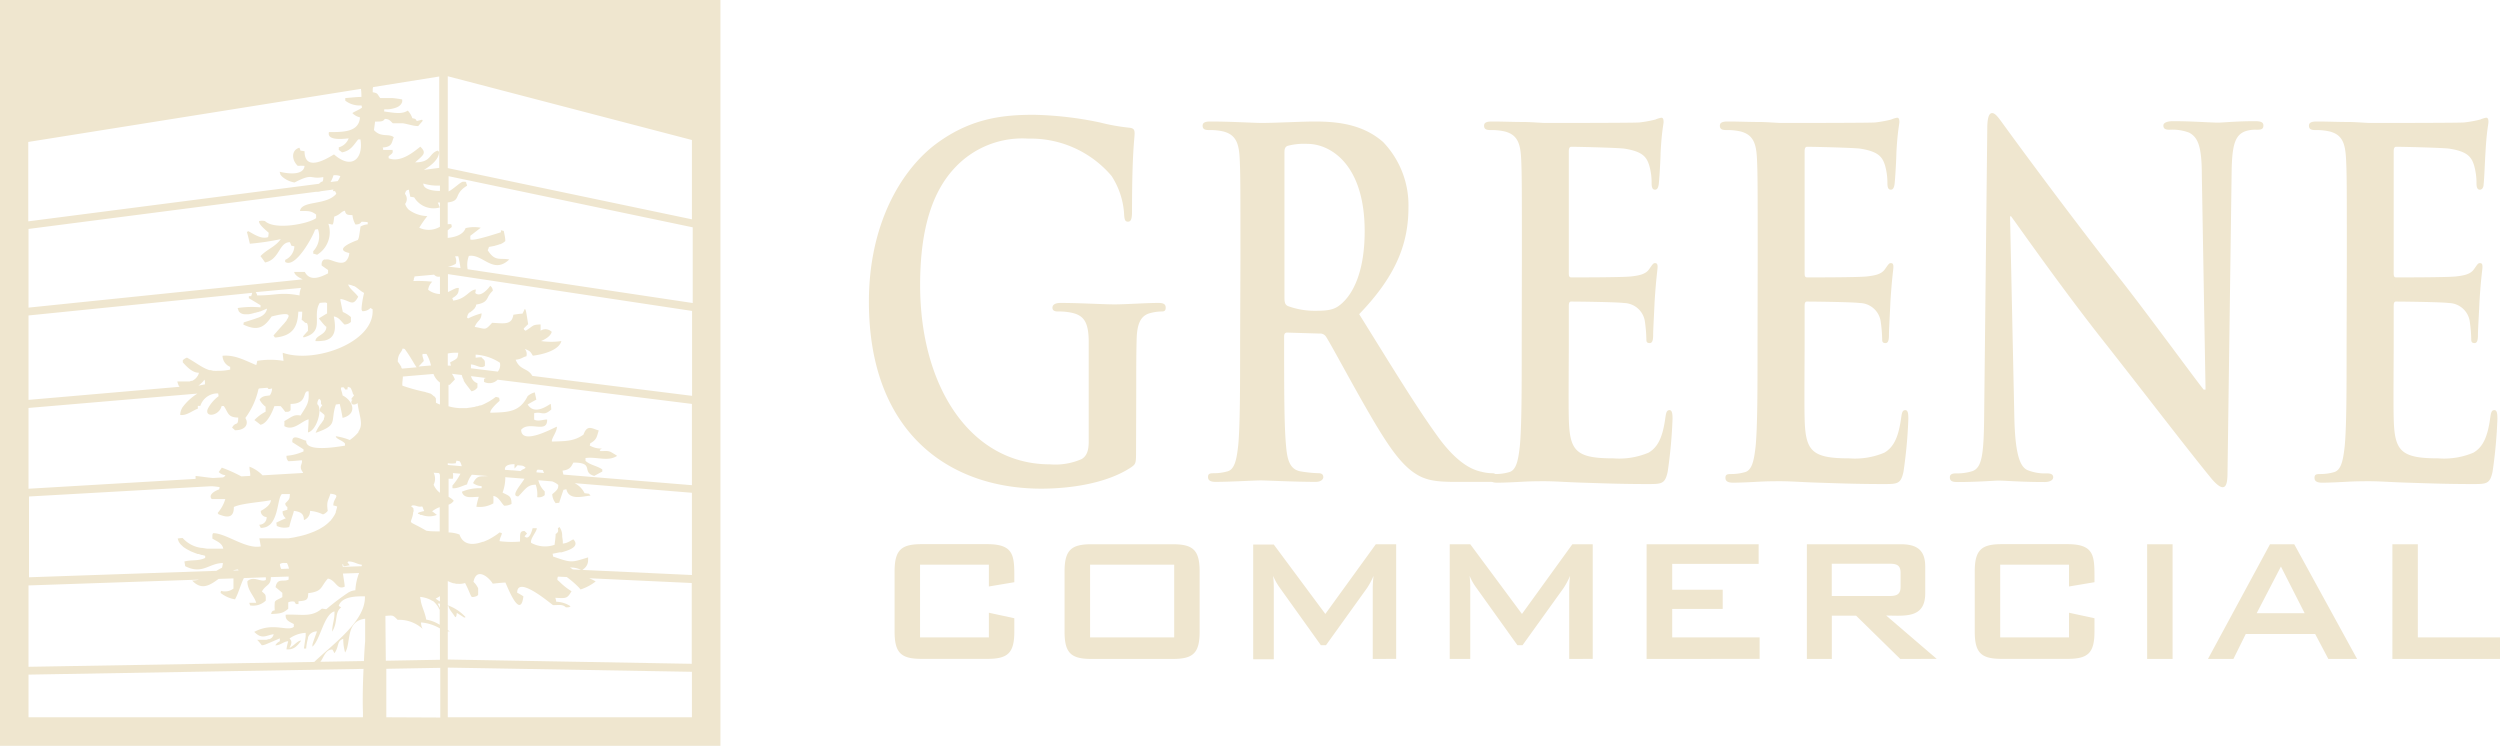 <svg id="Layer_1" data-name="Layer 1" xmlns="http://www.w3.org/2000/svg" viewBox="0 0 309.47 92.32"><defs><style>.cls-1{fill:#efe6cf;}</style></defs><path class="cls-1" d="M0,0V92.32H89.18V0ZM47.82,88.79c0-1.27,0-3.56,0-6l6.68-.12v6.15Zm-19-18.16a2.54,2.54,0,0,1,.62-.14.48.48,0,0,1,.1.12Zm6-.2a1.38,1.38,0,0,1-.17-.61.89.89,0,0,1,.58-.13h.29a2.59,2.59,0,0,1,.25.7h0Zm7.63-.61a1.46,1.46,0,0,1,.08.27c.25,0,.51-.08.76-.11a2.39,2.39,0,0,0-.28-.35l.11-.13c.72,0,1.07.35,1.66.4a1.11,1.11,0,0,1,0,.19l-2.33.08A.63.63,0,0,1,42.41,69.82ZM24.56,47.74a4.39,4.39,0,0,0,.58-.52h0L25.3,47a.86.86,0,0,1,.07.25v0a1.48,1.48,0,0,1,0,.21v0a.53.53,0,0,1,0,.12Zm25.11-2.26,0-.07a.86.86,0,0,0-.1-.16,3.18,3.18,0,0,0-.33-.48c0-1,.47-1.1.59-1.62a1.08,1.08,0,0,1,.27.05c.8,1.09,1.11,1.78,1.47,2.27l-1.81.16Zm4.52-26.84c-1.12.35-.76,1.46-2.8,1.46,1-.9,1.48-1.14.64-1.94-.66.5-2.38,2.05-3.92,1.43v-.25c.45-.35.56-.38.48-.78H47.43c0-.11,0-.22-.07-.3,1.26-.08,1.09-.64,1.39-1.27-.61-.51-1.59.08-2.46-.89.05-.37.1-.72.14-1.05.75,0,1,0,1.2-.33.59,0,.71.3,1,.54l.42,0h.1l.32,0h.09l.33,0h0l.35.07.9.21,0,0a3.57,3.57,0,0,0,.63.07c.19-.24.39-.44.56-.66a.73.73,0,0,0-.09-.13l-.64.16c-.22-.29-.08-.24-.56-.35a2.58,2.58,0,0,0-.56-.94c-.75.49-1.72.27-2.92.11v-.27c.17,0,.34,0,.5,0h0a3.7,3.7,0,0,0,1-.22l.12-.05.15-.08.12-.09a.52.52,0,0,0,.11-.1l.09-.1a1.09,1.09,0,0,0,.08-.15.54.54,0,0,0,.05-.11,1.07,1.07,0,0,0,0-.32c-.42-.08-.79-.13-1.18-.17l-.23,0h0c-.4,0-.81,0-1.3,0-.39-.49-.23-.6-.93-.72,0-.16,0-.27,0-.36v-.05a1.2,1.2,0,0,1,.05-.23l8.18-1.31V20.78l-1.9.25c1-.59,1.88-1.36,1.88-2.23Zm.27,5c-.9,0-2.06-.2-2.06-.92a6,6,0,0,0,2.06.25ZM41.8,22.42l-.88.11a3.6,3.6,0,0,0,.36-.83,1.84,1.84,0,0,1,.85.1A2.72,2.72,0,0,1,41.8,22.42ZM50.13,24c.11-.45.25-.48.5-.51,0,.27.12.57.15.86l.49.08a2.8,2.8,0,0,0,3.17,1.25c-.08-.21-.16-.42-.25-.61h.27v3a2.72,2.72,0,0,1-2.56.12,13,13,0,0,1,1-1.44,4,4,0,0,1-2.3-.79h0a1.67,1.67,0,0,1-.45-.72A1,1,0,0,0,50.13,24Zm6.22,7.73a2.36,2.36,0,0,1,.38,0A13.23,13.23,0,0,1,57,33.18L55.43,33v0a2.29,2.29,0,0,0,1-.36A1.23,1.23,0,0,0,56.35,31.77Zm3.27,12.49a6.15,6.15,0,0,0-.74.06v-.38a6.11,6.11,0,0,1,3,1A1.26,1.26,0,0,1,61.62,46l-3.33-.41a3.87,3.87,0,0,0,0-.48c.72.05,1.23.58,1.73.19C60.05,44.53,60,44.64,59.62,44.26Zm-3.89.59a1.22,1.22,0,0,0,.11.45l-.41,0V43.76a5.08,5.08,0,0,1,1.3-.09C56.62,44.32,56.78,44.32,55.73,44.85Zm-3.42-1h.48a5,5,0,0,1,.56,1.43l-1.54.13c.23-.23.43-.46.65-.68C52.4,44.32,52.23,44,52.31,43.89ZM53.74,34a.71.71,0,0,0,.72.24V36.4A2.57,2.57,0,0,1,53,35.87a1.67,1.67,0,0,1,.51-1,16.82,16.82,0,0,0-2.35-.08,1.34,1.34,0,0,0,.07-.18h0a.36.36,0,0,0,0-.09v0c0-.08.06-.15.08-.22v-.08ZM49.8,47.61c0-.39.07-.72.07-1l3.79-.32a2.24,2.24,0,0,0,.8,1.06v2.73c-.17-.07-.33-.14-.5-.23a1.27,1.27,0,0,0,0-.28s0-.06,0-.09,0-.1,0-.15l-.06-.09-.06-.11L53.65,49l-.08-.08-.12-.09-.07-.06-.16-.08-.07,0-.2-.08-.06,0-.26-.09h0a21.48,21.48,0,0,1-2.82-.78v-.09Zm13.89,9.85V58c.14-.14.25-.27.37-.41.56.06.68,0,1,.3-.08.16-.4.18-.61.42l-1-.09h-.11l-.83-.06C62.4,57.44,63.5,57.46,63.69,57.46Zm-8.26.1v-.22a3.08,3.08,0,0,0,1,0c0-.11.05-.22.08-.32l.39.08a1.37,1.37,0,0,1,.25.61Zm-1.08,1a2,2,0,0,0,.11.21V61a2.32,2.32,0,0,1-.78-1,1.66,1.66,0,0,0,0-1.48ZM70.56,70.25a2.92,2.92,0,0,1,1.36.29l-1-.05Zm-16.27,5c.05.08.1.16.14.24l0,0v1.85a4.48,4.48,0,0,0-1.67-.64c-.16-.91-.48-1.42-.66-2.23,0-.15-.06-.31-.08-.47v0h0a.43.43,0,0,1,0-.11,3.64,3.64,0,0,1,.53.09l.26.07.22.08.21.09.3.17,0,0a.1.1,0,0,0,.05,0,3,3,0,0,1,.26.24l.07.08a3,3,0,0,1,.22.28A1.63,1.63,0,0,1,54.29,75.23Zm-.1-.53h.27v.53Zm-.28-.61a5.15,5.15,0,0,0,.55-.31v.66A5.14,5.14,0,0,1,53.91,74.09Zm-3-11.37c0-.09.05-.3.7-.09s.62-.16.76.27.25.3-.12.4-.64.18-.47.29h-.06a.3.3,0,0,0,.15,0c.13.11.18.16.33.13a2.58,2.58,0,0,0,1.88,0c-.2-.15-.39-.32-.59-.44a3.26,3.26,0,0,1,.94-.52v3c-.61,0-1.22,0-1.67-.09-2.48-1.45-1.91-.6-1.63-2.08h0c0-.08,0-.17.05-.27s0-.22,0-.35S51.06,62.82,50.94,62.72ZM45.05,81.83l-5.39.09c.39-.47.6-1.52,1.48-1.52a4,4,0,0,1,.26.46c.61-.84.25-1.49,1.09-1.78a5.94,5.94,0,0,0,.23,1.69c.77-1.12,0-3.88,2.48-4.18,0,.52,0,1,0,1.57,0,.14,0,.28,0,.42l0,.81C45.13,80.19,45.09,81,45.05,81.83Zm2.66-5.59c1-.08.91-.1,1.52.49a4.3,4.3,0,0,1,3.1,1.13,1.49,1.49,0,0,1-.21-.81,5.57,5.57,0,0,1,2.34.74v3.88l-6.7.12C47.74,79.86,47.72,77.89,47.71,76.24Zm7.72,6.4,30.22.52v5.63H55.43Zm0-1V78.16l.25,0L55.43,78V75l.08,0c.08.47.53.87.84,1.4.14-.07.14-.07.2-.53.3.19.61.37.92.59a.44.44,0,0,1,.17-.06,5.51,5.51,0,0,0-2.21-1.47v-3l.36.16.31.11.1,0,.29.07h.13l.11,0h0a2.32,2.32,0,0,0,.84-.1c.53,1,.64,1.54.84,1.73l.2,0h0l.29-.07h0a.52.52,0,0,0,.15-.07l0,0,.09-.07,0,0,.05-.07,0-.06,0-.06a.64.64,0,0,1,0-.07s0-.05,0-.07v-.15s0-.05,0-.08,0,0,0-.08a.19.19,0,0,0,0-.07l0-.1a.14.14,0,0,1,0-.06l-.06-.11,0,0a1,1,0,0,0-.08-.14h0a2.16,2.16,0,0,0-.44-.54c.36-1.81,1.83-.68,2.39.22.53-.06,1.05-.11,1.56-.14.17.33,1.19,3,1.81,2.76h0c.19-.06.34-.37.42-1.05a7,7,0,0,0-.77-.45c0-2.26,4.29,1.49,4.45,1.54.73,0,1.16-.13,1.58.27.4,0,.4,0,.58-.13a3.38,3.38,0,0,0-1.78-.56c0-.16-.07-.32-.1-.49,1.41.09,1.47.06,2-.81A7.93,7.93,0,0,1,69.25,72L69,71.79c0-.14,0-.28.07-.41l1.09.05a11.77,11.77,0,0,1,1.48,1.28,2,2,0,0,1,.22.26,5.92,5.92,0,0,0,1.88-1,7.41,7.41,0,0,0-.81-.39l12.7.59v10ZM72.1,70.55c.11-.09.21-.16.28-.23h0a1.31,1.31,0,0,0,.42-1c0-.1,0-.2,0-.32-2.08.63-2,.71-4.34-.11a1.15,1.15,0,0,0-.06-.34l.88-.18.08,0,.16,0,.2-.06h0c1-.28,2-.74,1.27-1.53-.2,0-.62.45-1.32.51l0-.21h0c0-.23-.06-.47-.08-.71a1.75,1.75,0,0,0-.34-1.13l-.19.15h0l0,0c0,.2.17.45-.28.71,0,.43-.08.89-.13,1.34a3.58,3.58,0,0,1-2.9-.24c-.17-.48.7-1.39.7-1.81a4,4,0,0,0-.52,0s-.37,1.65-1,1l.31-.35c-.09-.1-.2-.21-.31-.31-.63,0-.54.37-.56,1.31a12.07,12.07,0,0,1-2.53-.05c.05-.49.28-.73.28-1l-.28-.08a6.43,6.43,0,0,1-.71.5h0l-.19.12-.14.08-.14.08-.2.11-.16.07-.18.08-.26.11-.06,0-.35.11h0c-1.07.32-2.14.24-2.57-1a4.06,4.06,0,0,0-1.35-.26V62.47a1.26,1.26,0,0,0,.64-.48,2.07,2.07,0,0,0-.64-.48V59.26l.53,0a2,2,0,0,0,0-.7l.94.08a7.57,7.57,0,0,1-1,1.47,1.12,1.12,0,0,1,0,.32c.59.1,1.47-.4,1.81-.46a3.29,3.29,0,0,1,.6-1.21l2,.17v0c-.94.08-1.33-.16-1.85.87a1.8,1.8,0,0,0,1.06.37v.27a5.46,5.46,0,0,0-2.44.43c.22.92,1.33.63,2.09.63a7.71,7.71,0,0,0-.3,1.23,3.38,3.38,0,0,0,2.1-.42,7.24,7.24,0,0,0,0-.92c.68.11.92.81,1.34,1.21a1.84,1.84,0,0,0,.91-.22c0-1-.33-1-1.11-1.4a5.28,5.28,0,0,0,.34-1.91l2.37.19c-.35.65-1.81,2.19-.76,2.19C65,60.61,65.26,60,66.32,60a3.74,3.74,0,0,1,.18,1.54,1.06,1.06,0,0,0,.93-.25v-.46a2.83,2.83,0,0,1-.79-1.38l1.71.14a2.43,2.43,0,0,1,.76.44c0,.45-.08.59-.75,1.15a1.86,1.86,0,0,0,.43,1.11,3.56,3.56,0,0,1,.43-.05c.17-.54.34-1.06.53-1.6l.36-.08c.34,1.51,2.25.8,3,.8l-.2-.24-.55-.07a2.7,2.7,0,0,0-1.23-1.24L85.65,61V71.18ZM66.4,58.47c.07-.49.17-.29.79-.29l.15.37Zm3.35.28a2.56,2.56,0,0,1-.11-.49c1-.13,1.08-.56,1.34-1,2.69,0,.94,1.2,2.58,1.65.35-.19.68-.37,1-.54v-.26c-.67-.46-1.52-.54-2.08-1.06v-.35c1.4-.19,2.78.48,3.91-.27a7.62,7.62,0,0,0-.66-.41c-.4-.26-.75-.18-1.41-.18l-.09-.13a2.79,2.79,0,0,1,.28-.19A2.74,2.74,0,0,1,73,55.15a1.11,1.11,0,0,0,.06-.27c.87-.48.8-.85,1.06-1.59l-.33-.11h0c-.65-.23-1.16-.51-1.56.62-1.17.83-2.2.81-3.91.86-.09-.38.63-1.18.62-1.84-.17,0-4.4,2.43-4.43.38,1-1.16,3.26.54,3.22-1.26-.34-.06-1.11.29-1.61,0,0-.27,0-.54,0-.79,1-.25,1.11.44,2.12-.46a5.19,5.19,0,0,0-.07-.7c-.37.19-2,1.46-2.85.08.34-.2.71-.41,1.07-.6-.06-.31-.13-.6-.19-.9a2.24,2.24,0,0,0-.88.46c-1,2-2.4,2-4.62,2.06-.1-.4,1.09-1.43,1.14-1.46a1.27,1.27,0,0,0-.06-.39,2.11,2.11,0,0,0-.4-.11L61,49.4a1.22,1.22,0,0,1-.19.12l-.19.13-.24.13-.15.08-.27.14-.13.06-.29.12-.11,0-.33.11-.09,0-.34.1-.08,0-.37.07h-.06l-.39.06h0l-.42,0h-.47a6,6,0,0,1-1.36-.23V47.63h.16c.22-.24.43-.44.63-.66a3.19,3.19,0,0,0-.37-.7l1.22.15.09.3h0l.15.32a.56.56,0,0,0,0,.08,2.53,2.53,0,0,0,.13.22l.09.13.09.12c.19.26.41.53.65.85a1.11,1.11,0,0,0,.74-.48v-.23a2.83,2.83,0,0,0,0-.29,1.21,1.21,0,0,1-.79-.88l1.84.23-.24.11a1.38,1.38,0,0,1,0,.37,1.44,1.44,0,0,0,1.63-.21L61.6,47l24.05,3V60.06ZM65.89,46.53h0c-.54-1-1.52-.65-2.06-2,.76-.07.93-.37,1.33-.42a1,1,0,0,0-.2-.93c.7.31.67.31,1,.85,1.4-.17,3.25-.72,3.53-1.81a8.88,8.88,0,0,1-2.52,0c.75-.32,1.21-.7,1.33-1.14a1.34,1.34,0,0,0-.3-.21l0,0h0a1.06,1.06,0,0,0-1.08.07v-.78c-1.1.05-.79.13-1.85.78-.19-.11-.19-.11-.24-.27.18-.19.38-.38.55-.54-.28-1.78-.28-1.78-.42-1.89-.08.19-.18.38-.28.59-.37,0-.74.08-1.13.13-.19,1.31-1.17,1.07-2.63,1-.92,1-.74.75-2.16.51.37-.91.79-.69.86-1.68a8,8,0,0,0-1.67.63l-.13-.09A1.1,1.1,0,0,1,58,38.8l0,0a1.59,1.59,0,0,1,.13-.13l.06,0,.12-.1.17-.13.08-.07.09-.09.09-.09.06-.1.07-.11a.77.77,0,0,0,.08-.28c1-.16,1.22-.46,1.43-.86h0A2.58,2.58,0,0,1,61,36a.74.74,0,0,0-.32-.62c-.13.22-1.17,1.53-1.85.89a2.72,2.72,0,0,0,.07-.43c-.86.05-1.19,1.18-2.81,1.37a.89.89,0,0,0-.11-.3c.82-.46.77-.75.82-1.26-.36-.07-.8.27-1.35.5V33.93l30.22,4.56V49Zm-8-13.2a3.07,3.07,0,0,1,.15-1.65c1.73-.29,3,2.35,5,.44-1.2-.22-1.76.29-2.67-1.15a1.49,1.49,0,0,0,.15-.4l.69-.13.15-.05a3.37,3.37,0,0,0,.48-.15l.06,0h0a1.87,1.87,0,0,0,.65-.4c0-.43-.11-.84-.19-1.25L62,28.5a.9.9,0,0,1,0,.26c-.08,0-3.48,1.17-3.78.87v-.44l1.29-1a4.48,4.48,0,0,0-1.88.05c-.25.75-1.17,1.11-2.21,1.21v-.93a6.28,6.28,0,0,1,.5-.41,1,1,0,0,0-.06-.35,1.68,1.68,0,0,0-.44,0v-2.7c1.75-.21.64-1,2.39-2.07,0-.08,0-.14-.06-.2s0-.08,0-.12l0,0-.06-.1,0,0-.06-.07,0,0-.09,0h-.1l-.17,0h0c-.45.17-1.06.85-1.74,1.2V21.81l30.22,6.33v9.37ZM55.43,20.81V9.44l30.22,7.89v9.82ZM44.68,11a6.82,6.82,0,0,1,.06,1c-.64,0-1.28.09-2,.14v.32a2.92,2.92,0,0,0,2,.59.71.71,0,0,1,.07.27c-.35.28-.91.47-1.19.68a1.93,1.93,0,0,0,.94.53c-.12,1.85-2.12,1.82-3.84,1.82-.31,1.17,2.07.8,2.44.78a1.8,1.8,0,0,1-1.23,1.11,1.16,1.16,0,0,1,0,.32,3.56,3.56,0,0,1,.41.3c1.11-.19,1.49-1,2-1.6h.28c.38,2.28-1,3.84-3.27,1.86-.12,0-3.65,2.55-3.65-.4l-.51-.08a1.21,1.21,0,0,0-.13-.35c-1,.27-1,1.49-.2,2.24a7.86,7.86,0,0,1,.84,0c-.11,1.2-2,1-3.08.73a1.21,1.21,0,0,0,.08.25l0,.05c0,.07.09.14.14.21h0a1.21,1.21,0,0,0,.16.16h0a3.14,3.14,0,0,0,1.46.66c2.39-1.24,1.83-.35,3.56-.67,0,.16,0,.35-.08.54a.81.81,0,0,0-.44.29l-36,4.65V17.57ZM39.13,23.74a1.45,1.45,0,0,0,.59-.07l1.55-.21c0,.07-.05.13-.07.21a.74.74,0,0,1,.28,0,2.3,2.3,0,0,1,.15.32c-1.27,1.49-4.27.78-4.5,2.13,1,0,1.35-.05,2,.44V27c-.92.71-5.13,1.52-6.32.37a1.46,1.46,0,0,0-.74,0c-.08.4.84,1.12,1.19,1.44a3.81,3.81,0,0,1-.07.54c-.79.28-1.62-.27-2.44-.73a.68.68,0,0,1-.19.08c.14.49.26,1,.37,1.47a31.62,31.62,0,0,0,3.83-.57c-.73,1-1.7,1.24-2.52,2.11a9.2,9.2,0,0,1,.57.78c1.82-.35,1.7-2.51,3.07-2.51a2.93,2.93,0,0,1,.18.43l.38.08a1.94,1.94,0,0,1-1.14,1.68v.26c1.31.83,3.47-3.24,3.7-4a1.69,1.69,0,0,1,.36-.06,2.69,2.69,0,0,1-.59,2.73,1.05,1.05,0,0,1,0,.3,2.43,2.43,0,0,1,.48.14,3.28,3.28,0,0,0,1.4-3.84,3.38,3.38,0,0,1,.48.11c.13-.11.13-.11.25-1,.76-.24.84-.64,1.32-.72.1.56.41.51.93.54A2.94,2.94,0,0,0,44,27.79c.58,0,.66-.23.76-.34a6.47,6.47,0,0,1,.76.05v.27a2.22,2.22,0,0,0-.89.27c-.2,1.41-.2,1.41-.34,1.67-.39.14-3.15,1.16-1.05,1.61a1.58,1.58,0,0,1-.42,1c-.43.39-1.09.15-1.7-.06l-.21-.07h0l-.22-.06h0a1.16,1.16,0,0,0-.4,0h0a.41.41,0,0,0-.16,0h0a.45.45,0,0,0-.24.23s0,0,0,0a1,1,0,0,0-.07.21v0a1.32,1.32,0,0,0,0,.3c.28.19.53.38.79.55v.42c-.82.41-2.21,1.11-2.88-.18-.43,0-.88,0-1.32,0,.1.44.64.72,1.06.92L3.53,38.08V28.34Zm-1.86,11.9a2.35,2.35,0,0,0-.19.93c-2.44-.44-2.77,0-5.25,0,0-.14-.1-.27-.16-.4h-.1Zm-6.06.61c0,.13-.08.28-.12.42a1,1,0,0,0-.29,0,1,1,0,0,1,0,.24l1.45.87v.27a11.41,11.41,0,0,0-2.83.08,1,1,0,0,0,.1.27l0,.06a.91.91,0,0,0,.11.16l0,0,.15.13,0,0a1.2,1.2,0,0,0,.45.15h.31l.23,0h0a3.86,3.86,0,0,0,.57-.12l0,0,.24-.07.07,0,.2-.07.09,0,.19-.08.07,0h0l.86-.36c-.13.67-.66,1-1.33,1.2h0c-.25.1-.53.18-.81.27l-.75.24a1.41,1.41,0,0,1-.05.27c1.76.83,2.57.38,3.5-1,1.66-.43,2.17-.36,2.1,0h0a1.5,1.5,0,0,1-.23.42l0,.05-.16.2a.39.39,0,0,0-.08.1l-.15.17-.16.17-.05.06-.43.48h0l-.25.29-.07.08c-.1.11-.2.23-.29.35a.76.76,0,0,1,.17.22l.19,0h0c2.16-.26,2.64-1.46,2.72-3.19h.48a8.37,8.37,0,0,1-.07,1,4,4,0,0,1,.43.37h0L38,40h0a1.15,1.15,0,0,1,.12.55v0c0,.11,0,.24,0,.41-.2.21-.4.44-.61.68v0h0l.07.13c2.72-.71,1-2.66,2-4.27a5.13,5.13,0,0,1,.69-.05l.06,0a.43.43,0,0,1,.16.09v1.26c-.33.18-.66.4-1,.6,0,.06.11.17.2.29h0l.19.24a5.43,5.43,0,0,0,.37.41h0a.48.48,0,0,0,.15.11.9.9,0,0,1-.06.34v0c-.27.71-1.29.79-1.29,1.43a4.48,4.48,0,0,0,1-.05h0l.06,0c1.49-.29,1.49-1.57,1.21-3,.66.11.84.55,1.32,1a1.18,1.18,0,0,0,.8-.32v-.6a3.66,3.66,0,0,0-1-.63c-.11-.49-.21-1-.3-1.43h0a1.29,1.29,0,0,0,0-.19l.28.06c1,.26,1.29.87,1.92-.33-.48-.64-1-.91-1.25-1.51a2.25,2.25,0,0,1,.51.12l.14.06.08,0,.24.14h0l.53.41h0a3.06,3.06,0,0,0,.48.31,12,12,0,0,0-.31,1.85s0,.07,0,.1l0,.11a.54.54,0,0,0,.1.2,1.29,1.29,0,0,0,1-.4,3,3,0,0,0,.26.16C46.43,42.35,39,45.05,35,43.67c0,.31.07.64.09,1a9.89,9.89,0,0,0-3.25,0,2.94,2.94,0,0,1-.12.52c-1.29-.51-2.61-1.3-4.17-1.15,0,0,0,.05,0,.08h0a1.51,1.51,0,0,0,.94,1.29.94.94,0,0,1,0,.16h0a.8.8,0,0,1,0,.18,6.31,6.31,0,0,1-1.52.15,3.33,3.33,0,0,1-.46,0l-.11,0-.31-.08-.17,0-.3-.11-.22-.1-.16-.08c-.47-.24-.94-.57-1.53-.93l0,0-.56-.33a1.41,1.41,0,0,0-.52.32v.27c.48.52,1.18,1.3,2,1.28a1.67,1.67,0,0,1-.15.38l-.14.19-.08.1-.19.16a.24.24,0,0,1-.08.06,1.43,1.43,0,0,1-.21.12l-.11,0-.21.07-.15,0-.21,0-.19,0h-.57l-.39,0a2.74,2.74,0,0,0,.11.37.05.05,0,0,1,0,0l.06.14s0,0,.05.06,0,.06.06.09L3.53,49.5V39.05ZM24.44,48.72a6.73,6.73,0,0,0-1.87,1.73h0l-.11.22h0a1.74,1.74,0,0,0-.15.69c.75.14,1.57-.57,2.18-.77v-.35h.31A2.23,2.23,0,0,1,27,48.7a1.29,1.29,0,0,1,.05.35,4.59,4.59,0,0,0-1.33,1.56c-.44,1.12,1.4.91,1.71-.34a.83.83,0,0,1,.28,0c.56.81.46,1.4,1.78,1.42,0,1.17-.34.43-.76,1.25a3.73,3.73,0,0,1,.36.32c1.31,0,1.74-.78,1.28-1.52A9.37,9.37,0,0,0,32,48.14l.11-.06,1-.08.12.15h0l.18,0,.27-.07a1.5,1.5,0,0,1-.28.86c-.37.09-.91,0-1.27.53a2.62,2.62,0,0,0,.75.88v.61A5.37,5.37,0,0,0,31.49,52c.25.18.5.37.75.58.9-.14,1.56-1.81,1.72-2.3a7.29,7.29,0,0,1,.79,0c.2.22.38.46.56.7.44,0,.44,0,.66-.2V50c2.07,0,1.5-1.48,2.08-1.56h.15c.08,1.41-.14,1.64-1,3-.83-.18-1.11.2-2,.68a4,4,0,0,1,0,.5h0v.13c1.14.66,2.15-.64,3-.84,0,.53-.05,1.08-.08,1.62,1.14-.26,1.83-3,1.16-3.49a1,1,0,0,1,.21-.67.41.41,0,0,1,.25.36.36.36,0,0,0,0,.1v0l0,.08,0,.05,0,.06a.49.49,0,0,0,.13.1l0,.1,0,0,0,0,0,0a.84.84,0,0,0-.28.67l.08.06a6.26,6.26,0,0,1,.49.41.86.86,0,0,1,0,.27.94.94,0,0,1-.06.15.61.61,0,0,1,0,.12l-.09.15-.08.12-.16.23v0a4.38,4.38,0,0,0-.7,1.18c2.88-1,1.77-1.35,2.51-3.51a3.31,3.31,0,0,0,.47-.07c.15.57.25,1.13.36,1.73,1.89-.48,1.29-2.14,0-2.78-.09-.58-.3-.78-.15-1h.28a1.09,1.09,0,0,1,.19.27,1,1,0,0,1,.28,0,.87.87,0,0,1,0-.1h0a1.53,1.53,0,0,1,.06-.25l.11.06.07,0,.07.06.05,0,.06.08,0,0a3.16,3.16,0,0,1,.28.77c.43,0-.53.63-.1.63,0,.18-.11,0-.11.27-.07.53.67.32.76.14.05.37.11.7.17,1h0l.06.26c.21,1,.34,1.61-.12,2.28l0,.07-.1.12c-.11.12-.23.25-.37.38h0l-.11.1-.16.13-.33.25A7.44,7.44,0,0,0,41.57,54h0c0,.33.85.53,1.13.9a1.48,1.48,0,0,1,0,.27c-.51.06-4.93.92-4.79-.62-.5-.05-1.82-1-1.72.19l1.38.88c0,.08,0,.15,0,.26a6.13,6.13,0,0,1-2.1.54.82.82,0,0,0,.22.67c.56,0,1.12-.08,1.68-.11.11.5-.45.74.13,1.49a.22.22,0,0,1,0,.08l-5,.29a4.41,4.41,0,0,0-1.62-1.07c0,.49.14.81.09,1.14l0,0-1.1.06a17.74,17.74,0,0,0-2.41-1.08c-.12.16-.23.34-.38.54a1.26,1.26,0,0,0,.82.39.46.46,0,0,1-.32.28l-1.21.07c-.76-.06-1.63-.21-2.16-.25,0,0,0,.07,0,.11l0,.1h0a.29.29,0,0,1,0,.09l0,.06h0L3.53,60.5v-10Zm9.67,11Zm-8,.47c.41,0,.81.08,1.07.1a.89.89,0,0,1-.06.3c-.06,0-1.48.53-.91,1.19.56,0,1.12,0,1.68,0a4.56,4.56,0,0,1-.95,1.72s.07.09.1.15a1.53,1.53,0,0,0,.29.11h0c1.31.49,1.62-.11,1.62-1,.94-.47,3.55-.61,4.59-.85-.06.53-.5.91-1.26,1.34A.73.73,0,0,0,33,64a.86.86,0,0,1,0,.16.89.89,0,0,1-.89.79h0c0,.13.12.27.17.4a2,2,0,0,0,.51-.07h0a1.75,1.75,0,0,0,.32-.12l0,0,.26-.18,0,0a1.42,1.42,0,0,0,.24-.25c.86-1.08.79-3.12,1.28-3.57.34,0,.67,0,1,0-.07.52.05.55-.57,1.14a.47.47,0,0,0,.25.46v.35a4.92,4.92,0,0,0-.59.18c0,.31.06.55.4.87-.4.16-.79.35-1.18.54a2.76,2.76,0,0,1,.06.4,2.15,2.15,0,0,0,1.54.14c.37-1.43.48-1.51.58-2,.79.11,1.24.31,1.24,1.14a1.16,1.16,0,0,0,.76-1.14,4.53,4.53,0,0,1,1.6.44,1.3,1.3,0,0,0,.59-.44c-.18-1.24.08-1.26.33-2.13,1.42.19.36.47.36,1.46a1.69,1.69,0,0,1,.48.14,4.24,4.24,0,0,1-.17.61l0,.09a2.26,2.26,0,0,1-.22.44,1.88,1.88,0,0,1-.12.18,2.26,2.26,0,0,1-.23.31c0,.07-.12.13-.18.2l-.24.23-.24.2-.26.19-.29.18-.27.16-.33.16-.28.13-.36.14-.3.11-.38.13-.32.09-.39.1-.34.07-.39.09-.36.06-.38.06-.37,0-.38,0-.39,0-.35,0-.42,0h-.3l-.48,0h-.9c.07.32.12.63.18,1C30.41,68,28,66,26.39,66c-.1.13-.1.13-.1.67.56.35,1.2.54,1.35,1.25H26.3l-.67,0h0l-.62-.1-.11,0a3.76,3.76,0,0,1-2.29-1.22,5,5,0,0,0-.61.06,2,2,0,0,0,.14.41h0a0,0,0,0,0,0,0,1.87,1.87,0,0,0,.2.29l.08.08.25.24.12.09.29.19.15.08.26.14.18.09.3.12.15.06.35.13.13,0,.36.12.08,0,.35.1a.71.71,0,0,1,0,.27c-.89.42-1.66.19-2.57.44a3.78,3.78,0,0,1,.1.57c2.13,1.1,2.95-.38,4.67-.38,0,.19-.07.38-.1.57a7.27,7.27,0,0,0-.69.39l-23.21.8v-10ZM24.63,71.75a3.34,3.34,0,0,1-.84.12c1.18,1.25,2.19.58,3.27-.21l1.84-.06v1.26a1.75,1.75,0,0,1-1.55.28.92.92,0,0,1-.05.25,3.84,3.84,0,0,0,1.79.8c.43-.73.71-1.89,1.1-2.63l2.71-.1a1,1,0,0,1,0,.33c-.58.35-1.5-.57-2.28.16,0,1.16.89,1.87,1.09,2.67h-.86a1.31,1.31,0,0,1,.1.32,2.25,2.25,0,0,0,1.95-.59c0-.83,0-.69-.48-1.14.57-.93,1.09-.69,1.11-1.77l2.2-.07h0c0,.12,0,.23,0,.37-.61.35-1.4-.27-1.62.94l.84.71v.53c-.6.34-.85.36-.94.64h0s0,0,0,.08l0,0h0a5.44,5.44,0,0,0,0,.91c-.15.06-.35,0-.45.46,1.17-.06,1.45-.09,2.12-.65v-.79a1.09,1.09,0,0,1,.79-.08c0,.08.11.19.16.29l.16,0,.16,0v-.35c1-.08,1.2-.16,1.2-1,1.83-.23,1.49-.76,2.44-1.81,1,.19,1.12,1.47,2.08,1,0-.26-.13-1-.22-1.62l2-.07a6.94,6.94,0,0,0-.46,2.14,2,2,0,0,0-.59.14h0l-.25.12h0a28.58,28.58,0,0,0-2.74,2.07l-.12,0-.44-.06c-1.32,1.12-2.49.67-4.48.75-.09.69.47.88,1,1.16v.35c-.81.62-2.57-.63-4.9.62,1,1,1.49.4,2.41.29a.94.94,0,0,1-.24.44,1.78,1.78,0,0,1-.27.17l-.12,0-.26.08-.18,0-.31,0-.27,0h-.1l-.3,0a.94.94,0,0,0,.1.1,6.79,6.79,0,0,1,.47.57c.28,0,.28,0,2.24-.85v.36a1.22,1.22,0,0,0-.56.51c.64,0,1.07-.51,1.6-.51a7.09,7.09,0,0,0-.22,1c1,.1,1.42-.56,1.82-1.07h-.11c-.4.08-.75.58-1.33.9.26-.56.35-.81,0-1.17a3.73,3.73,0,0,1,2-.7c0,.06,0,.11,0,.16h0a1.11,1.11,0,0,0,0,.19s0,0,0,.08h0c-.07.49-.14,1-.22,1.51h.28A6.3,6.3,0,0,1,38.13,79l0-.12a1.73,1.73,0,0,1,.15-.27l0,0a1,1,0,0,1,.17-.18l.1-.07a1.2,1.2,0,0,1,.69-.2c-.59,1.62-.59,1.62-.56,1.89,1-.92,1.42-4,2.72-4.37.05,1-.28,1.55-.28,2.51.76-1.25.25-2.35,1.11-3L41.93,75c.41-1.26,2.43-1.18,3.24-1.18.13,3-3.85,5.83-6.27,8.12l-35.37.6V72.47ZM45,82.8c-.08,1.82-.13,3.64-.07,5.39h0l0,.6H3.53V83.51Z"/><path class="cls-1" d="M140.63,55.71c0,1.6,0,1.71-.6,2.13-3,2-7.53,2.65-11.13,2.65-11.32,0-21.34-6.84-21.34-23.14,0-9.44,3.84-16,8-19.3,4.43-3.42,8.54-3.84,12.42-3.84a43.54,43.54,0,0,1,8.18.95,24.81,24.81,0,0,0,3.65.65c.55.06.64.29.64.7,0,.65-.32,2.31-.32,9.69,0,.94-.14,1.24-.51,1.24s-.41-.3-.46-.77a9.68,9.68,0,0,0-1.57-4.9,13.14,13.14,0,0,0-10.3-4.61,11.41,11.41,0,0,0-9.14,3.66c-2.59,2.78-4.25,7.21-4.25,14.47,0,12.69,6.32,22.19,16.07,22.19a8.13,8.13,0,0,0,3.92-.65c.7-.41.88-1.18.88-2.18V49.1c0-3,0-5.19,0-7-.05-2-.47-3-2-3.36a7.34,7.34,0,0,0-1.8-.18c-.42,0-.69-.12-.69-.47s.32-.59,1-.59c2.4,0,5.31.18,6.69.18s3.88-.18,5.41-.18c.6,0,.92.12.92.59s-.28.47-.6.47a5.73,5.73,0,0,0-1.25.18c-1.24.29-1.71,1.3-1.75,3.36-.05,1.78-.05,4.14-.05,7.09Z"/><path class="cls-1" d="M159,36.82c0,.65.09.89.41,1.06a9.59,9.59,0,0,0,3.51.59c1.85,0,2.45-.23,3.28-1,1.39-1.3,2.73-4,2.73-8.85,0-8.39-4.34-10.81-7.07-10.81a8,8,0,0,0-2.45.24c-.32.12-.41.35-.41.83Zm-5.45-4.66c0-9,0-10.63-.09-12.52s-.47-2.95-2-3.36a7.34,7.34,0,0,0-1.8-.18c-.51,0-.79-.12-.79-.53s.33-.53,1-.53c2.45,0,5.36.18,6.33.18,1.57,0,5.08-.18,6.51-.18,2.91,0,6,.35,8.5,2.54a11.3,11.3,0,0,1,3.14,8.08c0,4.37-1.43,8.39-6.1,13.23,4.11,6.61,7.3,11.86,10,15.52,2.59,3.43,4.48,3.84,5.18,4a5.51,5.51,0,0,0,1.29.17c.37,0,.55.18.55.48,0,.47-.32.59-.87.59H180c-2.59,0-3.74-.3-4.94-1.12-2-1.36-3.74-4.14-6.33-8.68-1.85-3.25-4-7.26-4.57-8.15a.87.87,0,0,0-.83-.41l-4-.12c-.23,0-.37.12-.37.47v.83c0,5.49,0,10.15.23,12.63.14,1.71.41,3,1.8,3.25a16.33,16.33,0,0,0,2.26.23c.37,0,.56.18.56.48s-.33.59-.93.59c-2.68,0-6.09-.18-6.79-.18-.87,0-3.78.18-5.63.18-.6,0-.92-.18-.92-.59s.18-.48.74-.48a6,6,0,0,0,1.66-.23c.92-.24,1.15-1.54,1.34-3.25.23-2.48.23-7.14.23-12.57Z"/><path class="cls-1" d="M188.39,32.16c0-9,0-10.63-.09-12.52s-.47-2.95-2-3.36a7.34,7.34,0,0,0-1.8-.18c-.51,0-.79-.12-.79-.53s.33-.53,1-.53c1.25,0,2.59.06,3.74.06s2.26.12,2.91.12c1.48,0,10.67,0,11.55-.06a14.6,14.6,0,0,0,2-.36,3.5,3.5,0,0,1,.74-.23c.23,0,.28.23.28.53s-.23,1.12-.37,3.84c0,.59-.14,3.18-.23,3.89-.05.3-.14.65-.46.65s-.42-.29-.42-.83a7.61,7.61,0,0,0-.28-2.12c-.32-1.06-.78-1.77-3.09-2.13-.79-.11-5.63-.23-6.56-.23-.23,0-.32.17-.32.59V33.69c0,.42,0,.65.32.65,1,0,6.33,0,7.39-.12s1.8-.29,2.22-.88.51-.77.74-.77.32.12.32.47-.18,1.3-.37,4.31c-.05,1.18-.18,3.54-.18,4s0,1.12-.42,1.12-.42-.24-.42-.53a18,18,0,0,0-.18-2.13,2.67,2.67,0,0,0-2.59-2.3c-.87-.12-5.45-.18-6.55-.18-.24,0-.28.24-.28.59v4.67c0,2-.05,7.44,0,9.15.09,4.07.83,5,5.54,5a9.33,9.33,0,0,0,4.34-.71c1.2-.71,1.76-2,2.08-4.37.09-.65.19-.89.51-.89s.37.48.37,1.07a59,59,0,0,1-.6,6.55c-.33,1.53-.74,1.53-2.5,1.53-3.46,0-6-.11-8-.17s-3.41-.18-4.8-.18c-.51,0-1.52,0-2.63.06s-2.27.12-3.19.12c-.6,0-.92-.18-.92-.59s.18-.48.74-.48a6,6,0,0,0,1.66-.23c.92-.24,1.15-1.54,1.34-3.25.23-2.48.23-7.14.23-12.57Z"/><path class="cls-1" d="M217.58,32.16c0-9,0-10.63-.09-12.52s-.47-2.95-2-3.36a7.34,7.34,0,0,0-1.8-.18c-.51,0-.79-.12-.79-.53s.33-.53,1-.53c1.25,0,2.59.06,3.74.06s2.26.12,2.91.12c1.48,0,10.67,0,11.55-.06a14.6,14.6,0,0,0,2-.36,3.5,3.5,0,0,1,.74-.23c.23,0,.28.23.28.53s-.23,1.12-.37,3.84c0,.59-.14,3.18-.23,3.89-.05.3-.14.65-.46.65s-.42-.29-.42-.83a8,8,0,0,0-.28-2.12c-.32-1.06-.78-1.77-3.09-2.13-.79-.11-5.63-.23-6.56-.23-.23,0-.32.17-.32.59V33.69c0,.42,0,.65.32.65,1,0,6.33,0,7.39-.12s1.8-.29,2.22-.88.51-.77.74-.77.32.12.32.47-.18,1.3-.37,4.31c-.05,1.18-.18,3.54-.18,4s0,1.12-.42,1.12-.42-.24-.42-.53a18,18,0,0,0-.18-2.13,2.67,2.67,0,0,0-2.59-2.3c-.87-.12-5.45-.18-6.55-.18-.24,0-.28.24-.28.59v4.67c0,2-.05,7.44,0,9.15.09,4.07.83,5,5.54,5a9.33,9.33,0,0,0,4.34-.71c1.2-.71,1.76-2,2.08-4.37.09-.65.18-.89.51-.89s.37.48.37,1.07a59,59,0,0,1-.6,6.55c-.33,1.53-.74,1.53-2.5,1.53-3.46,0-6-.11-8-.17s-3.41-.18-4.8-.18c-.51,0-1.52,0-2.63.06s-2.27.12-3.19.12c-.6,0-.92-.18-.92-.59s.18-.48.74-.48a6,6,0,0,0,1.66-.23c.92-.24,1.15-1.54,1.34-3.25.23-2.48.23-7.14.23-12.57Z"/><path class="cls-1" d="M249.35,51.64c.1,4.6.7,6.14,1.62,6.55a5.76,5.76,0,0,0,2.4.41c.51,0,.79.12.79.48s-.42.59-1.06.59c-3,0-4.85-.18-5.73-.18-.42,0-2.59.18-5,.18-.6,0-1-.06-1-.59,0-.36.28-.48.74-.48a6.37,6.37,0,0,0,2.08-.29c1.2-.47,1.39-2.19,1.43-7.32L246,16c0-1.18.14-2,.6-2s.92.76,1.71,1.83c.55.76,7.57,10.39,14.32,18.94,3.14,4,9.37,12.52,10.16,13.46h.23l-.46-26.5c0-3.6-.47-4.72-1.57-5.31a5.94,5.94,0,0,0-2.45-.36c-.56,0-.74-.18-.74-.53s.51-.53,1.2-.53c2.4,0,4.62.18,5.59.18.51,0,2.26-.18,4.52-.18.6,0,1.07.06,1.07.53s-.28.53-.83.53a3.91,3.91,0,0,0-1.39.18c-1.29.47-1.66,1.71-1.71,5l-.51,37.25c0,1.29-.18,1.82-.6,1.82s-1.06-.64-1.57-1.29c-2.91-3.55-8.82-11.28-13.62-17.36-5-6.37-10.16-13.75-11-14.88h-.13Z"/><path class="cls-1" d="M290.51,32.16c0-9,0-10.63-.1-12.52s-.46-2.95-2-3.36a7.4,7.4,0,0,0-1.8-.18c-.51,0-.79-.12-.79-.53s.33-.53,1-.53c1.24,0,2.58.06,3.74.06s2.26.12,2.91.12c1.48,0,10.67,0,11.55-.06a14.6,14.6,0,0,0,2-.36,3.5,3.5,0,0,1,.74-.23c.23,0,.28.23.28.53s-.23,1.12-.37,3.84c-.05.59-.14,3.18-.23,3.89,0,.3-.14.65-.46.65s-.42-.29-.42-.83a8,8,0,0,0-.28-2.12c-.32-1.06-.78-1.77-3.09-2.13-.79-.11-5.64-.23-6.56-.23-.23,0-.32.17-.32.59V33.69c0,.42,0,.65.32.65,1,0,6.33,0,7.39-.12s1.8-.29,2.22-.88.5-.77.74-.77.32.12.32.47-.19,1.3-.37,4.31c-.05,1.18-.19,3.54-.19,4s0,1.12-.41,1.12-.42-.24-.42-.53a18,18,0,0,0-.18-2.13,2.67,2.67,0,0,0-2.59-2.3c-.88-.12-5.45-.18-6.56-.18-.23,0-.27.24-.27.59v4.67c0,2-.05,7.44,0,9.15.09,4.07.83,5,5.54,5a9.33,9.33,0,0,0,4.34-.71c1.2-.71,1.76-2,2.08-4.37.09-.65.18-.89.51-.89s.37.48.37,1.07a59,59,0,0,1-.6,6.55c-.33,1.53-.74,1.53-2.5,1.53-3.46,0-6-.11-8-.17s-3.42-.18-4.8-.18c-.51,0-1.53,0-2.63.06s-2.27.12-3.19.12c-.6,0-.92-.18-.92-.59s.18-.48.73-.48a6,6,0,0,0,1.67-.23c.92-.24,1.15-1.54,1.34-3.25.23-2.48.23-7.14.23-12.57Z"/><path class="cls-1" d="M309.47,81.57V78.9H299.3V67.37h-3.15v14.2Zm-24.18-5.66h-5.94l3-5.78Zm6.49,5.66L284,67.37h-3l-7.68,14.2h3.15L278,78.48h8.59l1.63,3.09Zm-22.84-14.2h-3.15v14.2h3.15Zm-9.67,10.84V76.53l-3.15-.68V78.9H247.6v-9h8.52v2.7l3.15-.53c0-3.13.16-4.71-3.36-4.71h-8.1c-2.49,0-3.36.67-3.36,3.37v7.47c0,2.7.87,3.36,3.36,3.36h8.1c2.5,0,3.36-.66,3.36-3.36m-24-5.55c0,1-.58,1.13-1.42,1.13h-7.1v-4h7.1c.84,0,1.42.11,1.42,1.13Zm4.47,8.91-6.25-5.36c2.23,0,4.83.42,4.83-2.75V70.13c0-2.15-1.16-2.76-3.05-2.76H223.67v14.2h3.09V76.21h3l5.47,5.36Zm-21.92,0V78.9H207V75.38h6.25V73H207V69.8H217.7V67.37H203.83v14.2Zm-20.66,0V67.37h-2.52L188.4,76,182,67.37h-2.54v14.2H182V72.69a13.33,13.33,0,0,0-.08-1.41,6.7,6.7,0,0,0,.82,1.46l5.1,7.13h.63l5.1-7.1a10.56,10.56,0,0,0,.79-1.49,11.66,11.66,0,0,0-.11,1.46v8.83Zm-24.33,0V67.37h-2.52L164.06,76l-6.38-8.59h-2.55v14.2h2.55V72.69a13.33,13.33,0,0,0-.08-1.41,7.11,7.11,0,0,0,.81,1.46l5.1,7.13h.63l5.1-7.1a9.62,9.62,0,0,0,.79-1.49,13.94,13.94,0,0,0-.1,1.46v8.83ZM145.35,78.9H134.94v-9h10.41Zm3.15-.69V70.74c0-2.7-.86-3.37-3.36-3.37h-10c-2.49,0-3.36.67-3.36,3.37v7.47c0,2.7.87,3.36,3.36,3.36h10c2.5,0,3.36-.66,3.36-3.36m-22.94,0V76.53l-3.15-.68V78.9h-8.52v-9h8.52v2.7l3.15-.53c0-3.13.16-4.71-3.36-4.71h-8.1c-2.49,0-3.36.67-3.36,3.37v7.47c0,2.7.87,3.36,3.36,3.36h8.1c2.5,0,3.36-.66,3.36-3.36"/></svg>